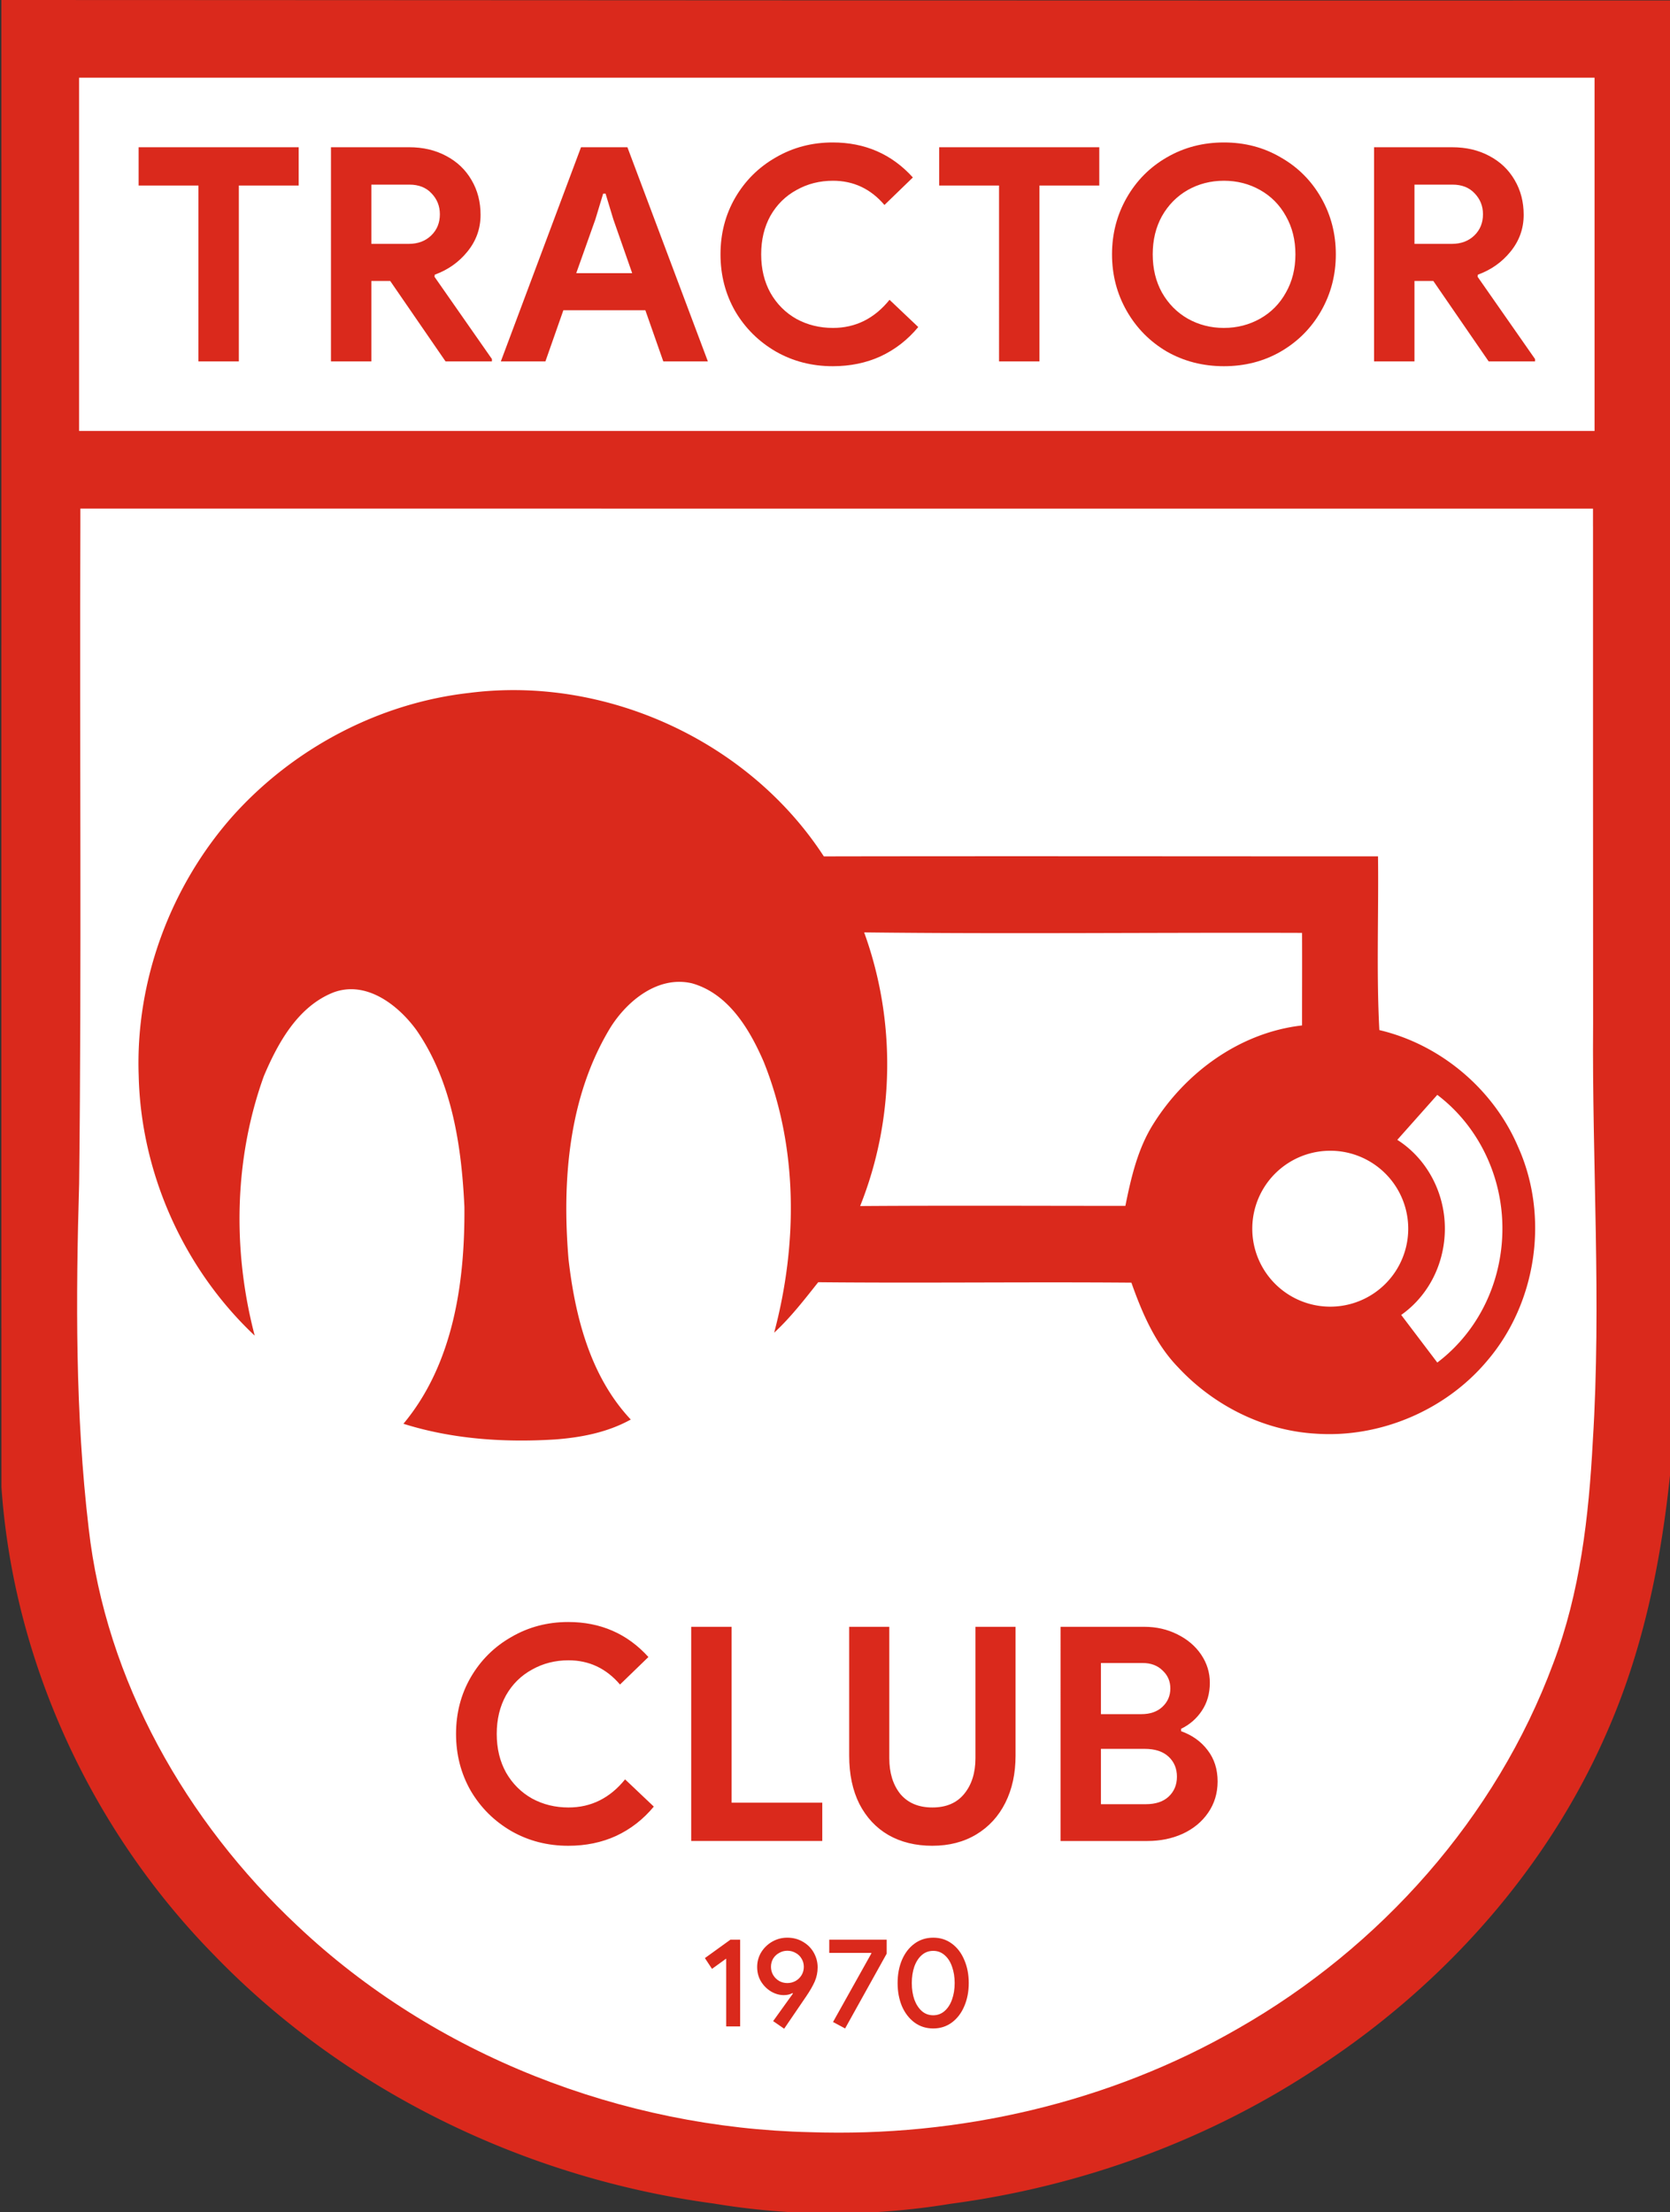 <svg xmlns="http://www.w3.org/2000/svg" xml:space="preserve" width="126.022" height="166.972"><rect width="100%" height="100%" fill="#333333" stroke="none"/><path d="M227.36 0c.003 22.21-.001 44.42-.001 66.63v14.406c0 11.405 0 22.81.006 34.215.937 13.528 6.979 26.575 16.456 36.231 10.22 10.588 24.187 17.32 38.727 19.273a56.15 56.15 0 0 0 18.328.024c10.272-1.364 20.265-5.02 28.864-10.828 9.529-6.318 17.445-15.208 22.016-25.728 3.008-6.829 4.395-14.24 5.051-21.63.012-36.937 0-73.872.007-110.801V.033C313.66.051 270.507.013 227.36 0Z" style="fill:#da291c;fill-opacity:1;fill-rule:evenodd;stroke-width:.251" transform="translate(-221.344) scale(.974)"/><path d="M233.479 39.414V40.8c-.066 16.973.102 33.943-.095 50.911-.26 8.902-.304 17.856.738 26.714 1.334 11.813 7.559 22.735 16.163 30.798 10.635 10.057 25.158 15.675 39.743 16.003 11.495.394 23.141-2.266 33.13-8.025 11.032-6.286 20.006-16.347 24.435-28.303 2.084-5.49 2.756-11.383 3.064-17.207.678-10.788-.067-21.586.025-32.377 0-12.846-.015-25.688-.007-38.526h-.002v-1.373zm51.086 1.385h15.024-15.024z" style="fill:#fff;fill-opacity:1;fill-rule:evenodd;stroke-width:.251" transform="translate(-221.344) scale(.974)"/><path d="M266.565 53.481c-.996.017-1.993.089-2.984.217-7.012.796-13.63 4.317-18.318 9.562-4.829 5.46-7.528 12.788-7.265 20.087.17 7.56 3.483 14.971 8.989 20.155-1.728-6.583-1.605-13.698.709-20.117 1.095-2.587 2.641-5.39 5.386-6.479 2.541-.95 5.014.964 6.438 2.922 2.751 3.98 3.492 8.966 3.713 13.698.045 5.848-.855 12.163-4.724 16.804 3.794 1.197 7.82 1.463 11.77 1.214 2.018-.153 4.061-.55 5.842-1.543-3.144-3.35-4.313-7.987-4.822-12.426-.51-6.101 0-12.602 3.244-17.944 1.308-2.092 3.712-4.051 6.33-3.43 2.818.798 4.456 3.553 5.548 6.075 2.671 6.643 2.633 14.147.81 20.997 1.276-1.178 2.335-2.555 3.414-3.912 8.091.078 16.177-.032 24.264.034.835 2.36 1.853 4.735 3.616 6.555 2.752 2.96 6.611 4.913 10.664 5.146 4.968.348 10.042-1.803 13.252-5.608 3.874-4.501 4.863-11.218 2.421-16.632-1.908-4.467-6.02-7.925-10.742-9.033-.236-4.482-.046-8.978-.103-13.463-14.312.003-28.62-.024-42.937.003-5.268-8.117-14.886-13.046-24.515-12.882Zm27.639 18.771c11.31.133 22.62 0 33.927.038.011 2.388-.002 4.784 0 7.173-4.797.543-9.037 3.636-11.55 7.679-1.191 1.908-1.7 4.128-2.138 6.303-6.847 0-13.7-.035-20.55.014 2.694-6.742 2.786-14.385.31-21.207zm44.405 12.59c3.625 2.744 5.666 7.521 4.877 12.488-.55 3.463-2.374 6.364-4.876 8.256l-2.797-3.69c1.682-1.185 2.916-3.074 3.277-5.35.532-3.351-.982-6.567-3.58-8.218zm-8.293 4.33a6.041 6.041 0 1 1 0 12.083 6.041 6.041 0 0 1 0-12.082z" style="fill:#da291c;fill-opacity:1;fill-rule:evenodd;stroke-width:.251" transform="translate(-221.344) scale(.974)"/><path d="M233.38 6.022h117.414v27.373H233.38z" style="fill:#fff;fill-opacity:1;fill-rule:evenodd;stroke-width:.251" transform="translate(-221.344) scale(.974)"/><g style="font-style:normal;font-variant:normal;font-weight:400;font-stretch:normal;font-size:23.181px;line-height:1.25;font-family:&quot;Google Sans&quot;;-inkscape-font-specification:&quot;Google Sans, Normal&quot;;font-variant-ligatures:normal;font-variant-caps:normal;font-variant-numeric:normal;font-feature-settings:normal;text-align:start;letter-spacing:0;word-spacing:0;writing-mode:lr-tb;text-anchor:start;fill:#da291c;fill-opacity:1;stroke:none;stroke-width:.196"><path d="M333.711 11.41h6.05q1.623 0 2.875.672 1.275.672 1.97 1.878.696 1.182.696 2.689 0 1.6-1.02 2.85-.997 1.23-2.527 1.786l-.023.162 4.45 6.375v.185h-3.592l-4.289-6.235h-1.46v6.235h-3.13zm6.027 7.487q1.067 0 1.74-.649.671-.649.671-1.646 0-.95-.649-1.622-.626-.673-1.715-.673h-2.944v4.59zm-17.66 9.481q-2.434 0-4.427-1.136-1.97-1.159-3.107-3.152-1.136-1.994-1.136-4.381 0-2.388 1.136-4.382 1.136-1.993 3.107-3.13 1.993-1.158 4.427-1.158 2.434 0 4.405 1.159 1.993 1.136 3.129 3.13 1.136 1.993 1.136 4.38 0 2.388-1.136 4.382-1.136 1.993-3.13 3.152-1.97 1.136-4.404 1.136zm0-2.967q1.53 0 2.805-.719 1.275-.718 1.994-2.016.741-1.298.741-2.967 0-1.67-.741-2.968-.719-1.298-1.994-2.016-1.275-.719-2.805-.719-1.53 0-2.805.719-1.252.718-1.993 2.016-.719 1.299-.719 2.968t.719 2.967q.741 1.298 1.993 2.016 1.275.72 2.805.72zm-17.423-11.034h-4.636V11.41h12.402v2.967h-4.636v13.63h-3.13zm-12.888 14.001q-2.411 0-4.405-1.136-1.993-1.159-3.152-3.129-1.136-1.994-1.136-4.404 0-2.411 1.136-4.382 1.159-1.993 3.152-3.13 1.994-1.158 4.405-1.158 3.755 0 6.212 2.712l-2.202 2.133q-1.6-1.878-3.987-1.878-1.553 0-2.828.719-1.275.695-2.017 1.993-.719 1.298-.719 2.99 0 1.693.719 2.99.742 1.3 2.017 2.018 1.275.695 2.828.695 2.62 0 4.381-2.179l2.225 2.11q-1.228 1.483-2.92 2.271-1.67.765-3.71.765zM272.268 11.41h3.594l6.235 16.597h-3.454l-1.39-3.964H270.9l-1.391 3.964h-3.454zm3.964 9.759-1.46-4.173-.603-1.993h-.185l-.603 1.993-1.483 4.173zm-23.337-9.76h6.05q1.622 0 2.874.673 1.275.672 1.97 1.878.696 1.182.696 2.689 0 1.6-1.02 2.85-.997 1.23-2.527 1.786l-.023.162 4.45 6.375v.185h-3.592l-4.289-6.235h-1.46v6.235h-3.13zm6.027 7.488q1.066 0 1.738-.649.672-.649.672-1.646 0-.95-.649-1.622-.626-.673-1.715-.673h-2.944v4.59zm-16.294-4.52h-4.636V11.41h12.402v2.967h-4.637v13.63h-3.13z" style="font-style:normal;font-variant:normal;font-weight:700;font-stretch:normal;font-family:&quot;Google Sans&quot;;-inkscape-font-specification:&quot;Google Sans Bold&quot;;fill:#da291c;fill-opacity:1;stroke-width:.196" transform="translate(-221.344) scale(.974)"/></g><path d="M299.557 157.188q-.826 0-1.454-.462-.63-.472-.973-1.267-.334-.806-.334-1.789 0-.992.334-1.788.344-.805.973-1.267.628-.462 1.454-.462.825 0 1.444.462.629.462.963 1.267.344.796.344 1.788 0 .983-.344 1.789-.334.795-.963 1.267-.629.462-1.444.462zm0-1.022q.5 0 .874-.324.383-.334.58-.894.206-.57.206-1.278 0-.707-.206-1.277-.197-.57-.58-.894-.373-.324-.874-.324-.511 0-.885.324-.373.324-.58.894-.196.57-.196 1.277 0 .708.197 1.278.206.56.58.894.373.324.884.324zm-7.764.52 2.977-5.324-.02-.03H291.5v-1.022h4.45v1.081l-3.222 5.797zm-4.64-.068 1.532-2.132-.04-.04q-.264.158-.667.158-.511 0-.993-.285-.471-.285-.776-.776-.294-.501-.294-1.12 0-.62.314-1.14.324-.52.855-.825.54-.305 1.16-.305.687 0 1.227.324.54.315.835.845.295.53.295 1.13 0 .58-.226 1.1-.226.511-.668 1.16l-1.7 2.495zm1.1-2.948q.334 0 .629-.157.294-.167.471-.452.177-.294.177-.648 0-.354-.177-.639-.167-.285-.461-.442-.295-.167-.64-.167-.333 0-.628.167-.295.157-.471.442-.168.285-.168.639 0 .354.177.648.177.285.462.452.295.157.629.157zm-4.737-1.896-1.1.796-.55-.835 1.974-1.425h.757v6.72h-1.08z" style="font-style:normal;font-variant:normal;font-weight:500;font-stretch:normal;font-size:9.825px;line-height:1.25;font-family:&quot;Google Sans&quot;;-inkscape-font-specification:&quot;Google Sans Medium&quot;;font-variant-ligatures:normal;font-variant-caps:normal;font-variant-numeric:normal;font-feature-settings:normal;text-align:start;letter-spacing:0;word-spacing:0;writing-mode:lr-tb;text-anchor:start;fill:#da291c;fill-opacity:1;stroke:none;stroke-width:.083" transform="translate(-221.344) scale(.974)"/><g style="font-style:normal;font-variant:normal;font-weight:400;font-stretch:normal;font-size:23.181px;line-height:1.25;font-family:&quot;Google Sans&quot;;-inkscape-font-specification:&quot;Google Sans, Normal&quot;;font-variant-ligatures:normal;font-variant-caps:normal;font-variant-numeric:normal;font-feature-settings:normal;text-align:start;letter-spacing:0;word-spacing:0;writing-mode:lr-tb;text-anchor:start;fill:#da291c;fill-opacity:1;stroke:none;stroke-width:.196"><path d="M309.42 126.063h6.49q1.391 0 2.55.58 1.182.58 1.855 1.576.672.997.672 2.179 0 1.252-.626 2.179-.603.904-1.6 1.39v.186q1.299.464 2.064 1.484.764.997.764 2.41 0 1.368-.741 2.435-.719 1.043-1.97 1.622-1.23.557-2.736.557h-6.723zm6.258 6.769q1.02 0 1.623-.556.626-.58.626-1.438 0-.834-.603-1.39-.58-.58-1.553-.58h-3.222v3.964zm.348 6.977q1.136 0 1.762-.58.649-.602.649-1.552 0-.95-.65-1.553-.648-.603-1.854-.603h-3.384v4.288zm-16.536 3.223q-1.948 0-3.408-.835-1.437-.834-2.249-2.41-.788-1.577-.788-3.733v-9.99h3.107v10.176q0 1.715.857 2.781.881 1.043 2.48 1.043 1.6 0 2.458-1.043.88-1.066.88-2.781v-10.177h3.107v9.991q0 2.063-.788 3.64-.788 1.576-2.249 2.457-1.46.88-3.407.88zm-18.685-16.969h3.13v13.63h7.024v2.968h-10.154zm-9.527 16.969q-2.411 0-4.405-1.136-1.993-1.16-3.152-3.13-1.136-1.993-1.136-4.404 0-2.41 1.136-4.381 1.159-1.994 3.152-3.13 1.994-1.159 4.405-1.159 3.755 0 6.212 2.712l-2.202 2.133q-1.6-1.878-3.987-1.878-1.553 0-2.828.719-1.275.695-2.017 1.994-.718 1.298-.718 2.99 0 1.692.718 2.99.742 1.298 2.017 2.017 1.275.695 2.828.695 2.62 0 4.381-2.179l2.226 2.11q-1.229 1.483-2.921 2.272-1.67.765-3.71.765z" style="font-style:normal;font-variant:normal;font-weight:700;font-stretch:normal;font-family:&quot;Google Sans&quot;;-inkscape-font-specification:&quot;Google Sans Bold&quot;;fill:#da291c;fill-opacity:1;stroke-width:.196" transform="translate(-221.344) scale(.974)"/></g></svg>